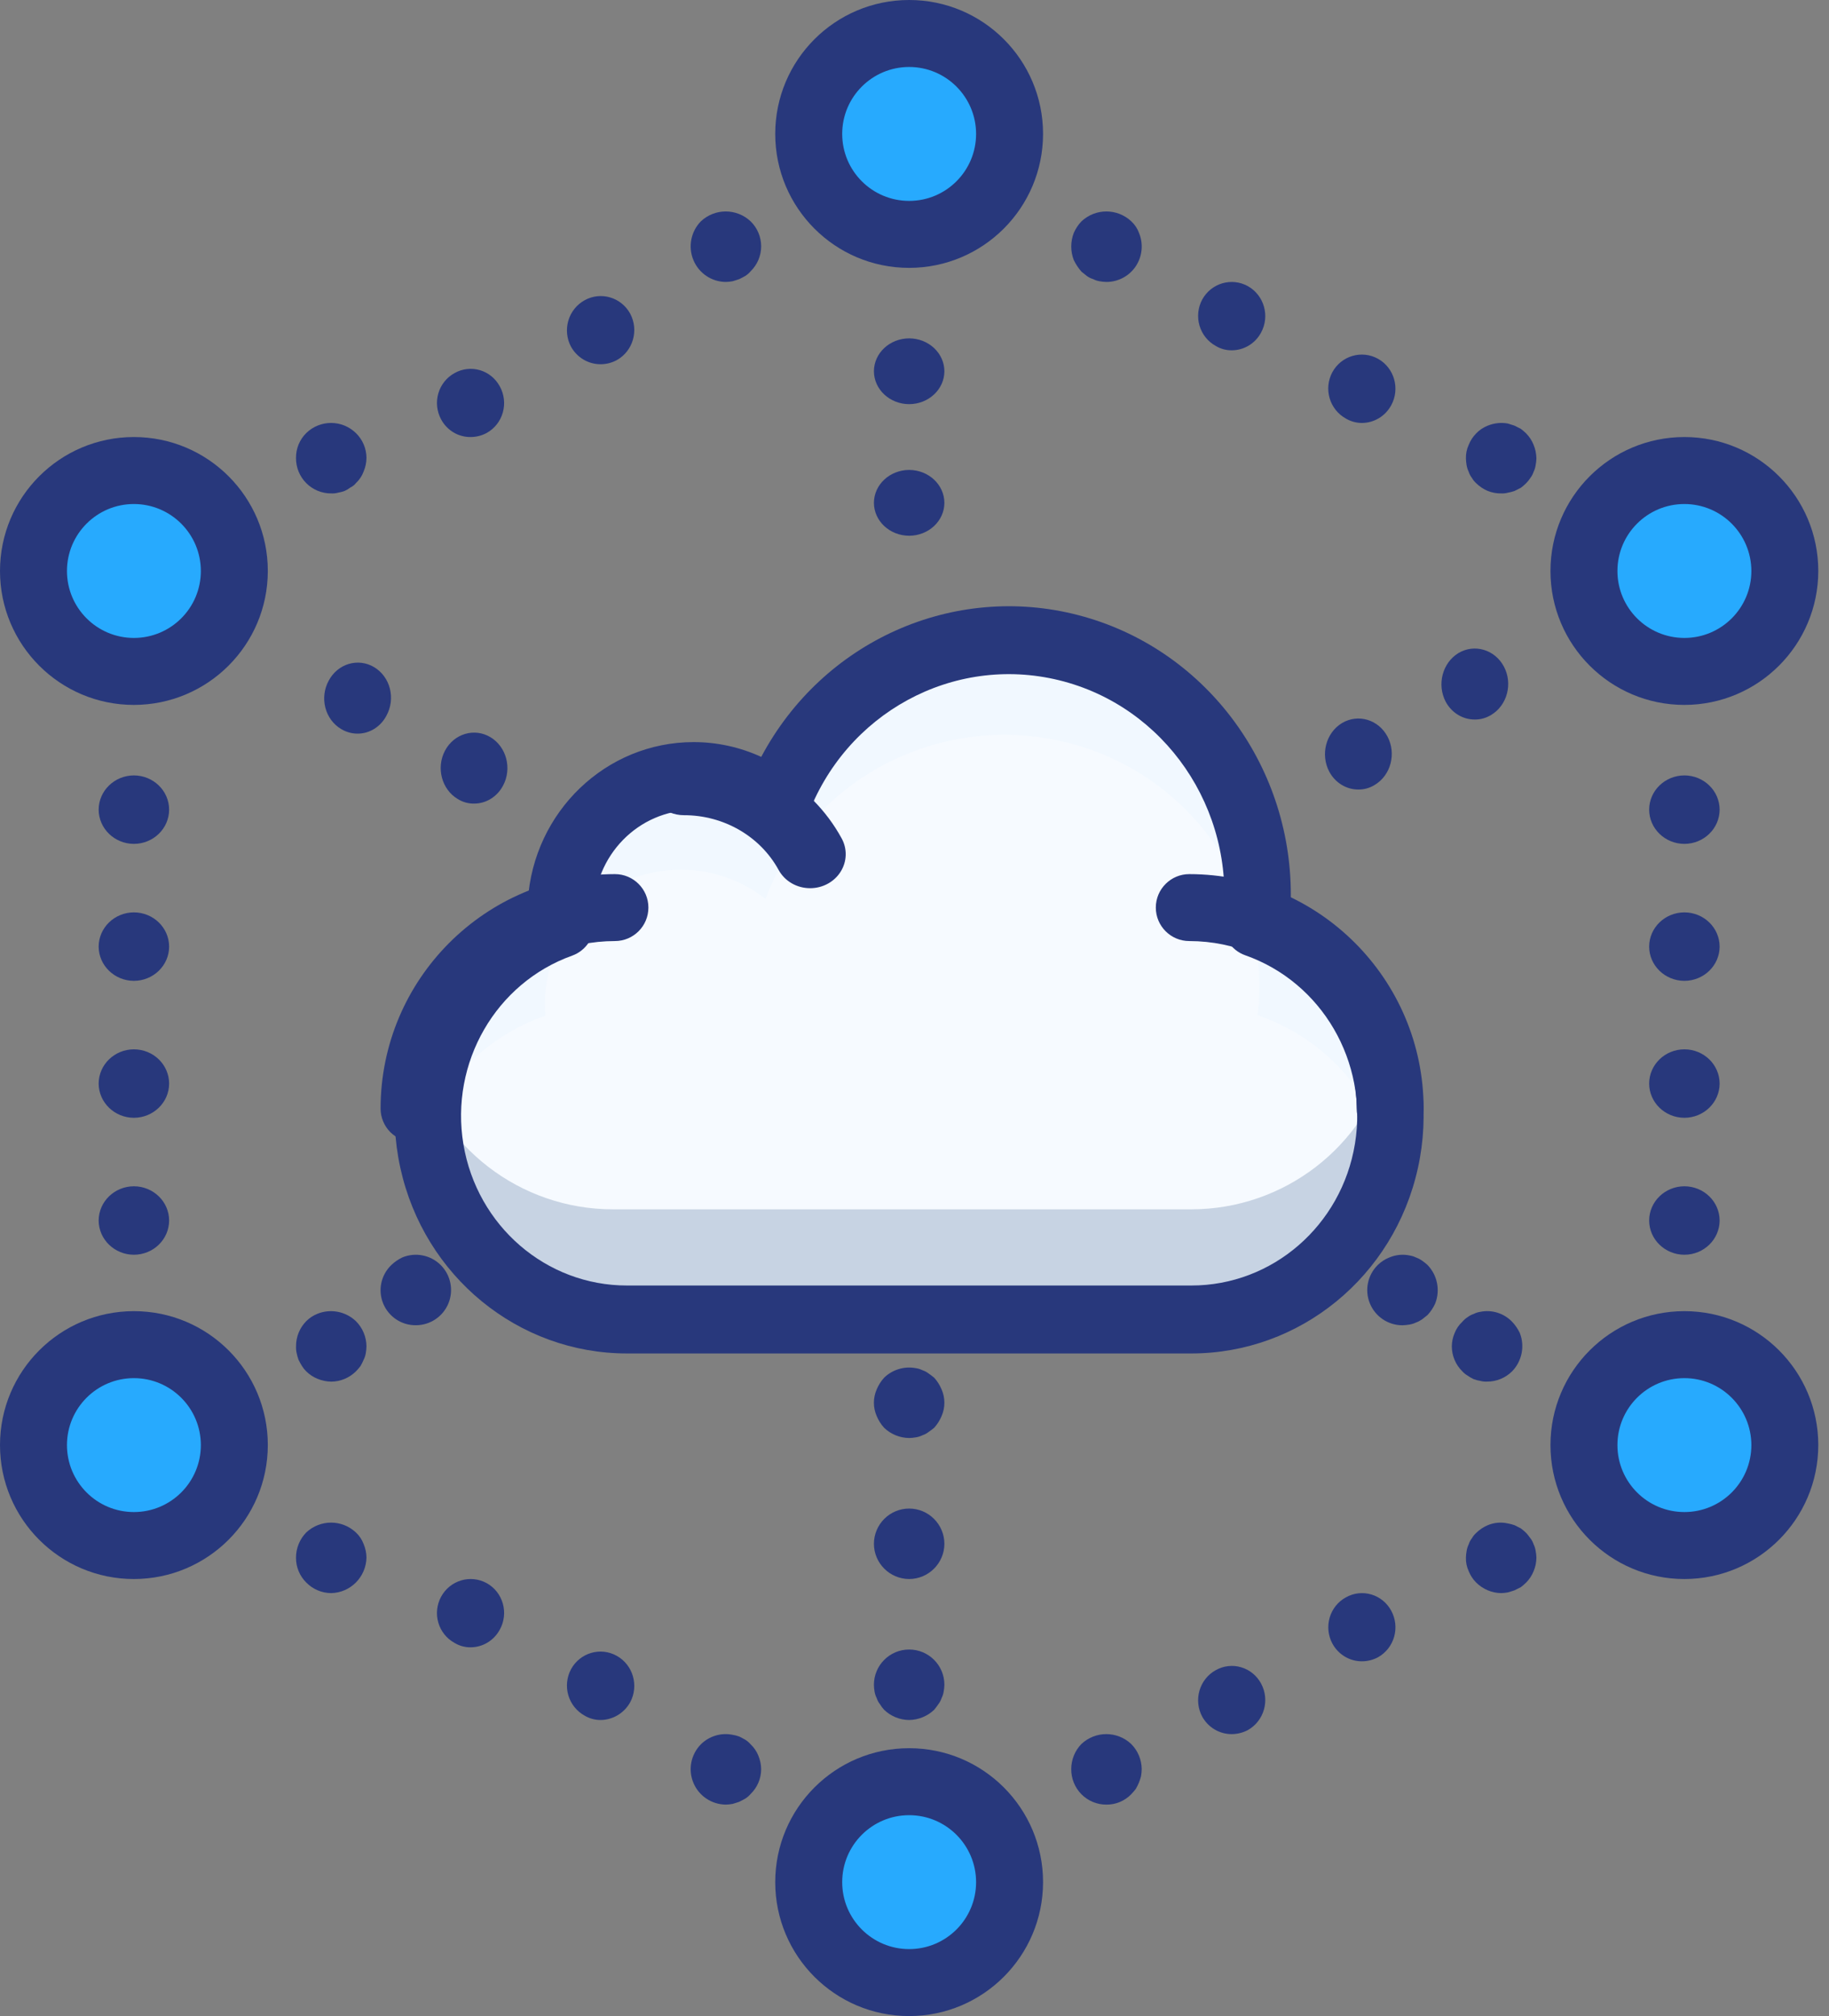 <?xml version="1.0" encoding="UTF-8"?>
<svg width="49px" height="54px" viewBox="0 0 49 54" version="1.1" xmlns="http://www.w3.org/2000/svg" xmlns:xlink="http://www.w3.org/1999/xlink">
    <rect x="0" y="0" width="49" height="54" fill="#808080" stroke="none"/>
    <title>map-requests</title>
    <g id="HOSTING" stroke="none" stroke-width="1" fill="none" fill-rule="evenodd">
        <g id="Desktop-HD" transform="translate(-465, -5684)" fill-rule="nonzero">
            <g id="map-requests" transform="translate(465, 5684)">
                <path d="M33.694,24.921 C34.079,21.514 31.849,18.356 28.496,17.558 C25.142,16.76 21.716,18.572 20.507,21.784 C19.412,20.918 17.916,20.752 16.656,21.357 C15.396,21.962 14.596,23.231 14.597,24.622 C14.597,24.726 14.604,24.829 14.613,24.932 C12.096,25.807 10.582,28.36 11.029,30.973 C11.476,33.586 13.754,35.498 16.42,35.497 L31.915,35.497 C34.587,35.498 36.869,33.578 37.309,30.958 C37.75,28.338 36.221,25.785 33.694,24.921 L33.694,24.921 Z" id="Path" fill="#F6FAFF"></path>
                <path d="M14.614,27.202 C14.605,27.101 14.598,26.998 14.598,26.894 C14.597,25.513 15.397,24.253 16.656,23.652 C17.916,23.051 19.413,23.216 20.508,24.076 C21.711,20.88 25.14,19.074 28.498,19.867 C31.856,20.661 34.086,23.805 33.694,27.192 C35.43,27.788 36.747,29.206 37.199,30.965 C37.939,28.232 36.406,25.401 33.694,24.492 C34.078,21.108 31.849,17.972 28.495,17.179 C25.142,16.387 21.716,18.186 20.508,21.376 C19.413,20.516 17.916,20.351 16.656,20.952 C15.397,21.553 14.597,22.813 14.598,24.194 C14.598,24.298 14.605,24.401 14.614,24.502 C11.918,25.423 10.4,28.244 11.137,30.965 C11.586,29.216 12.891,27.804 14.614,27.202 Z" id="Path" fill="#EEF6FF" opacity="0.75"></path>
                <path d="M31.915,32.392 L16.42,32.392 C13.936,32.39 11.765,30.718 11.136,28.322 C10.697,29.952 11.049,31.694 12.086,33.028 C13.124,34.363 14.727,35.136 16.42,35.119 L31.915,35.119 C33.608,35.136 35.212,34.363 36.249,33.029 C37.287,31.694 37.638,29.953 37.2,28.322 C36.57,30.718 34.399,32.39 31.915,32.392 Z" id="Path" fill="#C7D3E3"></path>
                <path d="M31.915,36.252 L16.798,36.252 C13.886,36.253 11.362,34.188 10.725,31.28 C10.087,28.373 11.507,25.403 14.14,24.131 C14.295,21.74 16.234,19.88 18.577,19.877 C19.203,19.876 19.823,20.011 20.394,20.273 C22.045,17.168 25.546,15.605 28.894,16.478 C32.242,17.35 34.585,20.436 34.582,23.971 C34.582,24.026 34.582,24.08 34.581,24.134 C37.211,25.409 38.627,28.379 37.987,31.284 C37.348,34.189 34.826,36.253 31.915,36.252 L31.915,36.252 Z M18.577,21.697 C17.104,21.698 15.911,22.919 15.909,24.426 C15.909,24.504 15.915,24.582 15.921,24.658 C15.957,25.072 15.713,25.458 15.33,25.596 C13.284,26.327 12.052,28.462 12.415,30.649 C12.779,32.835 14.631,34.434 16.798,34.432 L31.915,34.432 C34.087,34.434 35.942,32.828 36.3,30.636 C36.658,28.444 35.415,26.309 33.361,25.587 C32.967,25.449 32.72,25.05 32.766,24.626 C33.092,21.662 31.207,18.915 28.372,18.22 C25.536,17.526 22.64,19.103 21.619,21.897 C21.519,22.169 21.297,22.376 21.023,22.453 C20.749,22.531 20.456,22.47 20.233,22.289 C19.763,21.904 19.179,21.695 18.577,21.697 Z" id="Shape" fill="#28387C"></path>
                <path d="M37.243,30.587 C37.005,30.587 36.777,30.493 36.609,30.325 C36.441,30.157 36.346,29.928 36.346,29.691 C36.343,27.215 34.337,25.209 31.862,25.206 C31.367,25.206 30.965,24.805 30.965,24.309 C30.965,23.814 31.367,23.413 31.862,23.413 C35.327,23.417 38.136,26.225 38.14,29.691 C38.14,29.928 38.045,30.157 37.877,30.325 C37.709,30.493 37.481,30.587 37.243,30.587 L37.243,30.587 Z" id="Path" fill="#28387C"></path>
                <path d="M11.093,30.587 C10.855,30.587 10.627,30.493 10.458,30.325 C10.29,30.157 10.196,29.928 10.196,29.691 C10.2,26.225 13.008,23.417 16.474,23.413 C16.969,23.413 17.371,23.814 17.371,24.309 C17.371,24.805 16.969,25.206 16.474,25.206 C13.998,25.209 11.992,27.215 11.99,29.691 C11.99,29.928 11.895,30.157 11.727,30.325 C11.559,30.493 11.331,30.587 11.093,30.587 L11.093,30.587 Z" id="Path" fill="#28387C"></path>
                <path d="M21.705,23.79 C21.35,23.791 21.025,23.603 20.86,23.302 C20.367,22.4 19.39,21.834 18.324,21.835 C17.797,21.835 17.371,21.428 17.371,20.925 C17.371,20.422 17.797,20.014 18.324,20.014 C20.099,20.012 21.728,20.953 22.549,22.457 C22.703,22.739 22.692,23.078 22.52,23.35 C22.348,23.623 22.039,23.79 21.705,23.79 L21.705,23.79 Z" id="Path" fill="#28387C"></path>
                <path d="M2.643,32.691 C2.645,32.185 3.067,31.776 3.587,31.774 L3.587,31.774 C4.108,31.776 4.53,32.185 4.531,32.691 L4.531,32.691 C4.53,33.197 4.108,33.607 3.587,33.608 L3.587,33.608 C3.067,33.607 2.645,33.197 2.643,32.691 Z M2.643,29.023 C2.645,28.517 3.067,28.107 3.587,28.106 L3.587,28.106 C4.108,28.107 4.53,28.517 4.531,29.023 L4.531,29.023 C4.53,29.529 4.108,29.938 3.587,29.94 L3.587,29.94 C3.067,29.938 2.645,29.529 2.643,29.023 Z M2.643,25.355 C2.645,24.849 3.067,24.439 3.587,24.438 L3.587,24.438 C4.108,24.439 4.53,24.849 4.531,25.355 L4.531,25.355 C4.53,25.86 4.108,26.27 3.587,26.272 L3.587,26.272 C3.067,26.27 2.645,25.86 2.643,25.355 Z M2.643,21.686 C2.645,21.18 3.067,20.771 3.587,20.769 L3.587,20.769 C4.108,20.771 4.53,21.18 4.531,21.686 L4.531,21.686 C4.53,22.192 4.108,22.602 3.587,22.603 L3.587,22.603 C3.067,22.602 2.645,22.192 2.643,21.686 Z" id="Shape" fill="#28387C"></path>
                <path d="M12.262,21.401 C11.832,21.143 11.68,20.564 11.921,20.107 L11.921,20.107 C12.164,19.65 12.709,19.488 13.139,19.745 L13.139,19.745 C13.569,20.003 13.721,20.582 13.479,21.039 L13.479,21.039 C13.322,21.339 13.024,21.525 12.7,21.524 L12.7,21.524 C12.546,21.526 12.395,21.484 12.262,21.401 L12.262,21.401 Z M9.138,19.526 C8.93,19.403 8.779,19.197 8.716,18.953 C8.654,18.71 8.686,18.45 8.806,18.232 L8.806,18.232 C9.049,17.775 9.594,17.613 10.024,17.87 L10.024,17.87 C10.231,17.994 10.383,18.2 10.445,18.444 C10.507,18.687 10.474,18.947 10.355,19.165 L10.355,19.165 C10.199,19.466 9.9,19.653 9.577,19.65 L9.577,19.65 C9.423,19.65 9.272,19.607 9.138,19.526 L9.138,19.526 Z" id="Shape" fill="#28387C"></path>
                <path d="M44.182,32.691 C44.183,32.185 44.605,31.776 45.126,31.774 L45.126,31.774 C45.647,31.776 46.068,32.185 46.07,32.691 L46.07,32.691 C46.068,33.197 45.647,33.607 45.126,33.608 L45.126,33.608 C44.605,33.607 44.183,33.197 44.182,32.691 Z M44.182,29.023 C44.183,28.517 44.605,28.107 45.126,28.106 L45.126,28.106 C45.647,28.107 46.068,28.517 46.07,29.023 L46.07,29.023 C46.068,29.529 45.647,29.938 45.126,29.94 L45.126,29.94 C44.605,29.938 44.183,29.529 44.182,29.023 Z M44.182,25.355 C44.183,24.849 44.605,24.439 45.126,24.438 L45.126,24.438 C45.647,24.439 46.068,24.849 46.07,25.355 L46.07,25.355 C46.068,25.86 45.647,26.27 45.126,26.272 L45.126,26.272 C44.605,26.27 44.183,25.86 44.182,25.355 Z M44.182,21.686 C44.183,21.18 44.605,20.771 45.126,20.769 L45.126,20.769 C45.647,20.771 46.068,21.18 46.07,21.686 L46.07,21.686 C46.068,22.192 45.647,22.602 45.126,22.603 L45.126,22.603 C44.605,22.602 44.183,22.192 44.182,21.686 Z" id="Shape" fill="#28387C"></path>
                <path d="M8.874,42.671 C8.622,42.67 8.381,42.568 8.204,42.387 C8.027,42.211 7.928,41.971 7.93,41.721 C7.93,41.469 8.028,41.227 8.204,41.047 C8.579,40.695 9.16,40.695 9.535,41.047 C9.628,41.133 9.699,41.241 9.743,41.36 C9.791,41.475 9.817,41.597 9.818,41.721 C9.806,42.241 9.39,42.659 8.874,42.671 L8.874,42.671 Z" id="Path" fill="#28387C"></path>
                <path d="M15.659,45.951 C15.449,45.834 15.293,45.638 15.225,45.405 C15.158,45.172 15.184,44.921 15.299,44.708 L15.299,44.708 C15.541,44.267 16.088,44.108 16.523,44.351 L16.523,44.351 C16.96,44.594 17.121,45.15 16.883,45.595 L16.883,45.595 C16.722,45.885 16.42,46.067 16.091,46.07 L16.091,46.07 C15.939,46.071 15.79,46.029 15.659,45.951 L15.659,45.951 Z M12.176,44.004 C11.967,43.89 11.811,43.695 11.743,43.463 C11.675,43.232 11.702,42.982 11.816,42.77 L11.816,42.77 C12.056,42.327 12.603,42.164 13.04,42.405 L13.04,42.405 C13.25,42.521 13.405,42.718 13.471,42.952 C13.537,43.185 13.508,43.436 13.391,43.647 L13.391,43.647 C13.235,43.939 12.935,44.122 12.608,44.123 L12.608,44.123 C12.456,44.125 12.307,44.083 12.176,44.004 Z" id="Shape" fill="#28387C"></path>
                <path d="M19.448,48.336 C19.066,48.334 18.722,48.104 18.576,47.751 C18.43,47.399 18.509,46.993 18.777,46.721 C19,46.5 19.319,46.404 19.626,46.466 C19.688,46.476 19.748,46.492 19.806,46.513 C19.862,46.542 19.92,46.57 19.967,46.598 C20.02,46.632 20.068,46.673 20.109,46.721 C20.199,46.805 20.27,46.908 20.316,47.023 C20.365,47.14 20.391,47.265 20.392,47.391 C20.39,47.641 20.288,47.879 20.109,48.052 C20.068,48.1 20.02,48.142 19.967,48.175 C19.92,48.203 19.862,48.232 19.806,48.26 C19.749,48.279 19.693,48.298 19.626,48.317 C19.567,48.328 19.508,48.334 19.448,48.336 L19.448,48.336 Z" id="Path" fill="#28387C"></path>
                <circle id="Oval" fill="#27AAFE" cx="24.545" cy="3.776" r="2.643"></circle>
                <path d="M24.357,7.175 C22.375,7.175 20.769,5.569 20.769,3.587 C20.769,1.606 22.375,0 24.357,0 C26.338,0 27.944,1.606 27.944,3.587 C27.942,5.568 26.337,7.173 24.357,7.175 Z M24.357,1.794 C23.366,1.794 22.563,2.597 22.563,3.587 C22.563,4.578 23.366,5.381 24.357,5.381 C25.347,5.381 26.15,4.578 26.15,3.587 C26.149,2.597 25.347,1.795 24.357,1.794 Z" id="Shape" fill="#28387C"></path>
                <circle id="Oval" fill="#27AAFE" cx="24.545" cy="50.224" r="2.643"></circle>
                <path d="M24.357,54 C22.375,54 20.769,52.394 20.769,50.413 C20.769,48.431 22.375,46.825 24.357,46.825 C26.338,46.825 27.944,48.431 27.944,50.413 C27.942,52.393 26.337,53.998 24.357,54 Z M24.357,48.619 C23.366,48.619 22.563,49.422 22.563,50.413 C22.563,51.403 23.366,52.206 24.357,52.206 C25.347,52.206 26.15,51.403 26.15,50.413 C26.149,49.422 25.347,48.62 24.357,48.619 Z" id="Shape" fill="#28387C"></path>
                <circle id="Oval" fill="#27AAFE" cx="3.776" cy="38.517" r="2.643"></circle>
                <path d="M3.587,42.294 C1.606,42.294 0,40.688 0,38.706 C0,36.725 1.606,35.119 3.587,35.119 C5.569,35.119 7.175,36.725 7.175,38.706 C7.173,40.687 5.568,42.292 3.587,42.294 L3.587,42.294 Z M3.587,36.913 C2.597,36.913 1.794,37.716 1.794,38.706 C1.794,39.697 2.597,40.5 3.587,40.5 C4.578,40.5 5.381,39.697 5.381,38.706 C5.38,37.716 4.578,36.914 3.587,36.913 Z" id="Shape" fill="#28387C"></path>
                <path d="M29.643,48.336 C29.392,48.338 29.151,48.239 28.973,48.06 C28.796,47.881 28.697,47.638 28.699,47.386 C28.699,47.133 28.797,46.891 28.973,46.711 C29.348,46.36 29.929,46.36 30.304,46.711 C30.483,46.89 30.585,47.132 30.587,47.386 C30.586,47.449 30.58,47.513 30.569,47.576 C30.554,47.634 30.535,47.691 30.512,47.747 C30.488,47.806 30.459,47.863 30.427,47.918 C30.389,47.967 30.348,48.015 30.304,48.06 C30.13,48.239 29.892,48.338 29.643,48.336 L29.643,48.336 Z" id="Path" fill="#28387C"></path>
                <path d="M32.208,45.98 C32.094,45.767 32.067,45.516 32.135,45.282 C32.202,45.049 32.359,44.852 32.569,44.736 L32.569,44.736 C32.777,44.618 33.022,44.589 33.25,44.657 C33.479,44.724 33.671,44.881 33.785,45.093 L33.785,45.093 C34.025,45.535 33.868,46.091 33.434,46.338 L33.434,46.338 C33.301,46.409 33.152,46.447 33.001,46.448 L33.001,46.448 C32.673,46.45 32.369,46.271 32.208,45.98 L32.208,45.98 Z M35.695,44.022 C35.581,43.81 35.555,43.56 35.622,43.328 C35.69,43.096 35.845,42.901 36.055,42.786 L36.055,42.786 C36.263,42.668 36.508,42.64 36.737,42.707 C36.965,42.774 37.158,42.931 37.272,43.143 L37.272,43.143 C37.388,43.356 37.416,43.606 37.35,43.84 C37.284,44.073 37.129,44.27 36.92,44.388 L36.92,44.388 C36.787,44.46 36.639,44.497 36.488,44.498 L36.488,44.498 C36.158,44.499 35.854,44.316 35.695,44.022 L35.695,44.022 Z" id="Shape" fill="#28387C"></path>
                <path d="M40.217,42.671 C40.094,42.67 39.972,42.644 39.858,42.596 C39.742,42.547 39.637,42.477 39.547,42.388 C39.462,42.302 39.394,42.199 39.349,42.087 C39.295,41.972 39.269,41.846 39.273,41.719 C39.275,41.659 39.281,41.599 39.292,41.54 C39.302,41.478 39.321,41.418 39.349,41.361 C39.367,41.303 39.396,41.249 39.434,41.201 C39.464,41.148 39.502,41.101 39.547,41.06 C39.637,40.972 39.742,40.901 39.858,40.852 C40.028,40.781 40.216,40.764 40.396,40.805 C40.457,40.815 40.517,40.831 40.576,40.852 C40.632,40.881 40.689,40.909 40.745,40.938 C40.795,40.975 40.842,41.016 40.887,41.06 C40.925,41.098 40.963,41.154 41,41.201 C41.038,41.249 41.066,41.303 41.085,41.361 C41.113,41.418 41.132,41.478 41.141,41.54 C41.153,41.599 41.159,41.659 41.161,41.719 C41.16,41.846 41.135,41.971 41.085,42.087 C41.04,42.199 40.972,42.302 40.887,42.388 C40.842,42.432 40.795,42.473 40.745,42.511 L40.576,42.596 C40.518,42.615 40.462,42.634 40.396,42.652 C40.337,42.663 40.277,42.67 40.217,42.671 L40.217,42.671 Z" id="Path" fill="#28387C"></path>
                <path d="M24.357,46.07 C24.106,46.068 23.866,45.97 23.686,45.796 C23.643,45.75 23.606,45.699 23.573,45.645 C23.535,45.597 23.507,45.543 23.488,45.485 C23.461,45.431 23.442,45.374 23.431,45.314 C23.42,45.252 23.414,45.189 23.413,45.126 C23.413,44.604 23.835,44.182 24.357,44.182 C24.878,44.182 25.301,44.604 25.301,45.126 C25.299,45.189 25.293,45.252 25.281,45.314 C25.271,45.374 25.252,45.431 25.225,45.485 C25.206,45.542 25.178,45.597 25.14,45.645 C25.103,45.702 25.065,45.749 25.027,45.796 C24.846,45.968 24.607,46.066 24.357,46.07 L24.357,46.07 Z" id="Path" fill="#28387C"></path>
                <path d="M23.413,41.35 C23.414,40.829 23.836,40.407 24.357,40.406 L24.357,40.406 C24.877,40.407 25.299,40.829 25.301,41.35 L25.301,41.35 C25.299,41.87 24.877,42.292 24.357,42.294 L24.357,42.294 C23.836,42.292 23.414,41.87 23.413,41.35 L23.413,41.35 Z" id="Path" fill="#28387C"></path>
                <path d="M24.357,38.517 C24.107,38.514 23.867,38.416 23.686,38.243 C23.603,38.151 23.536,38.046 23.488,37.931 C23.387,37.702 23.387,37.442 23.488,37.213 C23.536,37.098 23.603,36.993 23.686,36.901 C23.912,36.683 24.228,36.588 24.535,36.646 C24.598,36.654 24.659,36.674 24.715,36.702 C24.773,36.721 24.828,36.75 24.876,36.787 C24.932,36.825 24.98,36.863 25.027,36.901 C25.11,36.993 25.177,37.098 25.225,37.213 C25.326,37.442 25.326,37.702 25.225,37.931 C25.177,38.046 25.11,38.151 25.027,38.243 C24.98,38.281 24.932,38.319 24.876,38.356 C24.828,38.394 24.773,38.423 24.715,38.442 C24.659,38.47 24.598,38.49 24.535,38.499 C24.476,38.509 24.417,38.516 24.357,38.517 Z" id="Path" fill="#28387C"></path>
                <path d="M23.413,13.469 C23.414,12.982 23.836,12.589 24.357,12.587 L24.357,12.587 C24.877,12.589 25.299,12.982 25.301,13.469 L25.301,13.469 C25.299,13.955 24.877,14.348 24.357,14.35 L24.357,14.35 C23.836,14.348 23.414,13.955 23.413,13.469 L23.413,13.469 Z M23.413,9.944 C23.414,9.458 23.836,9.064 24.357,9.063 L24.357,9.063 C24.877,9.064 25.299,9.458 25.301,9.944 L25.301,9.944 C25.299,10.43 24.877,10.824 24.357,10.825 L24.357,10.825 C23.836,10.824 23.414,10.43 23.413,9.944 L23.413,9.944 Z" id="Shape" fill="#28387C"></path>
                <circle id="Oval" fill="#27AAFE" cx="44.937" cy="38.517" r="2.643"></circle>
                <path d="M45.126,42.294 C43.145,42.294 41.538,40.688 41.538,38.706 C41.538,36.725 43.145,35.119 45.126,35.119 C47.107,35.119 48.713,36.725 48.713,38.706 C48.711,40.687 47.106,42.292 45.126,42.294 L45.126,42.294 Z M45.126,36.913 C44.135,36.913 43.332,37.716 43.332,38.706 C43.332,39.697 44.135,40.5 45.126,40.5 C46.117,40.5 46.92,39.697 46.92,38.706 C46.918,37.716 46.116,36.914 45.126,36.913 Z" id="Shape" fill="#28387C"></path>
                <path d="M8.874,13.216 C8.623,13.218 8.382,13.119 8.204,12.94 C8.026,12.761 7.928,12.518 7.93,12.265 C7.928,12.015 8.027,11.775 8.204,11.6 C8.575,11.238 9.164,11.238 9.535,11.6 C9.715,11.774 9.817,12.014 9.818,12.265 C9.817,12.389 9.791,12.512 9.743,12.626 C9.7,12.746 9.628,12.854 9.535,12.94 C9.497,12.989 9.448,13.028 9.393,13.054 C9.343,13.092 9.289,13.124 9.233,13.15 C9.175,13.171 9.115,13.187 9.054,13.197 C8.995,13.213 8.935,13.219 8.874,13.216 L8.874,13.216 Z" id="Path" fill="#28387C"></path>
                <path d="M11.816,11.23 C11.702,11.018 11.676,10.768 11.743,10.536 C11.811,10.304 11.967,10.109 12.176,9.994 L12.176,9.994 C12.384,9.876 12.629,9.848 12.857,9.915 C13.085,9.982 13.277,10.139 13.391,10.351 L13.391,10.351 C13.508,10.563 13.537,10.814 13.471,11.048 C13.405,11.282 13.25,11.479 13.04,11.596 L13.04,11.596 C12.907,11.668 12.759,11.706 12.608,11.706 L12.608,11.706 C12.277,11.709 11.973,11.526 11.816,11.23 L11.816,11.23 Z M15.299,9.289 C15.184,9.076 15.158,8.825 15.225,8.591 C15.293,8.357 15.449,8.161 15.659,8.044 L15.659,8.044 C16.094,7.8 16.641,7.96 16.883,8.401 L16.883,8.401 C17.121,8.847 16.96,9.403 16.523,9.646 L16.523,9.646 C16.39,9.718 16.242,9.756 16.091,9.756 L16.091,9.756 C15.764,9.757 15.461,9.579 15.299,9.289 Z" id="Shape" fill="#28387C"></path>
                <path d="M19.448,7.552 C19.066,7.551 18.722,7.319 18.576,6.964 C18.43,6.61 18.509,6.201 18.777,5.928 C19.152,5.576 19.734,5.576 20.109,5.928 C20.289,6.103 20.392,6.345 20.392,6.598 C20.392,6.85 20.289,7.092 20.109,7.267 C20.068,7.316 20.02,7.357 19.967,7.391 C19.92,7.419 19.862,7.448 19.806,7.476 C19.749,7.495 19.693,7.514 19.626,7.533 C19.567,7.544 19.508,7.551 19.448,7.552 Z" id="Path" fill="#28387C"></path>
                <path d="M29.645,7.552 C29.582,7.551 29.519,7.545 29.456,7.533 C29.397,7.523 29.339,7.504 29.286,7.476 C29.225,7.458 29.167,7.429 29.116,7.391 C29.069,7.353 29.021,7.315 28.974,7.277 C28.89,7.182 28.821,7.077 28.766,6.963 C28.677,6.731 28.677,6.474 28.766,6.242 C28.816,6.125 28.886,6.019 28.974,5.928 C29.35,5.576 29.932,5.576 30.308,5.928 C30.401,6.014 30.473,6.122 30.516,6.242 C30.636,6.534 30.603,6.867 30.429,7.13 C30.254,7.393 29.96,7.551 29.646,7.552 L29.645,7.552 Z" id="Path" fill="#28387C"></path>
                <path d="M36.055,11.21 C35.845,11.093 35.688,10.897 35.621,10.664 C35.553,10.431 35.58,10.181 35.695,9.968 L35.695,9.968 C35.937,9.527 36.484,9.368 36.92,9.611 L36.92,9.611 C37.355,9.856 37.513,10.412 37.272,10.854 L37.272,10.854 C37.115,11.145 36.815,11.327 36.488,11.329 L36.488,11.329 C36.335,11.329 36.186,11.288 36.055,11.21 Z M32.569,9.265 C32.359,9.149 32.202,8.952 32.135,8.72 C32.067,8.487 32.094,8.236 32.208,8.023 L32.208,8.023 C32.451,7.582 32.998,7.423 33.434,7.666 L33.434,7.666 C33.868,7.912 34.025,8.467 33.785,8.908 L33.785,8.908 C33.629,9.2 33.328,9.382 33.001,9.383 L33.001,9.383 C32.849,9.385 32.7,9.344 32.569,9.265 L32.569,9.265 Z" id="Shape" fill="#28387C"></path>
                <path d="M40.217,13.216 C40.094,13.218 39.972,13.195 39.858,13.15 C39.742,13.101 39.636,13.03 39.547,12.942 C39.502,12.901 39.463,12.853 39.433,12.8 C39.396,12.752 39.367,12.698 39.349,12.64 C39.321,12.583 39.302,12.522 39.291,12.46 C39.281,12.401 39.275,12.341 39.273,12.28 C39.27,12.153 39.295,12.027 39.349,11.912 C39.394,11.799 39.462,11.696 39.547,11.609 C39.634,11.518 39.741,11.447 39.858,11.401 C40.028,11.331 40.215,11.311 40.396,11.344 C40.462,11.363 40.518,11.382 40.575,11.401 C40.632,11.43 40.689,11.458 40.745,11.487 C40.795,11.525 40.842,11.566 40.887,11.609 C40.972,11.696 41.04,11.799 41.085,11.912 C41.134,12.029 41.159,12.154 41.161,12.28 C41.159,12.341 41.153,12.401 41.141,12.46 C41.132,12.522 41.113,12.583 41.085,12.64 C41.066,12.698 41.038,12.752 41,12.8 C40.968,12.851 40.93,12.899 40.887,12.942 C40.842,12.986 40.795,13.027 40.745,13.065 L40.576,13.15 C40.517,13.171 40.457,13.187 40.396,13.197 C40.338,13.213 40.277,13.219 40.217,13.216 L40.217,13.216 Z" id="Path" fill="#28387C"></path>
                <circle id="Oval" fill="#27AAFE" cx="3.776" cy="15.483" r="2.643"></circle>
                <path d="M3.587,18.881 C1.606,18.881 0,17.275 0,15.294 C0,13.312 1.606,11.706 3.587,11.706 C5.569,11.706 7.175,13.312 7.175,15.294 C7.173,17.274 5.568,18.879 3.587,18.881 Z M3.587,13.5 C2.597,13.5 1.794,14.303 1.794,15.294 C1.794,16.284 2.597,17.087 3.587,17.087 C4.578,17.087 5.381,16.284 5.381,15.294 C5.38,14.304 4.578,13.501 3.587,13.5 Z" id="Shape" fill="#28387C"></path>
                <circle id="Oval" fill="#27AAFE" cx="44.937" cy="15.483" r="2.643"></circle>
                <path d="M45.126,18.881 C43.145,18.881 41.538,17.275 41.538,15.294 C41.538,13.312 43.145,11.706 45.126,11.706 C47.107,11.706 48.713,13.312 48.713,15.294 C48.711,17.274 47.106,18.879 45.126,18.881 Z M45.126,13.5 C44.135,13.5 43.332,14.303 43.332,15.294 C43.332,16.284 44.135,17.087 45.126,17.087 C46.117,17.087 46.92,16.284 46.92,15.294 C46.918,14.304 46.116,13.501 45.126,13.5 Z" id="Shape" fill="#28387C"></path>
                <path d="M10.267,34.918 C10.12,34.564 10.204,34.156 10.479,33.888 C10.567,33.803 10.668,33.733 10.779,33.68 C11.131,33.534 11.536,33.615 11.806,33.883 C12.076,34.152 12.158,34.557 12.014,34.91 C11.869,35.263 11.527,35.494 11.146,35.496 C10.763,35.502 10.415,35.273 10.267,34.918 Z" id="Path" fill="#28387C"></path>
                <path d="M8.875,37.007 C8.748,37.005 8.624,36.979 8.507,36.931 C8.394,36.885 8.291,36.818 8.205,36.732 C8.161,36.689 8.123,36.642 8.091,36.59 C8.056,36.535 8.025,36.478 7.997,36.419 C7.977,36.364 7.961,36.307 7.949,36.249 C7.934,36.187 7.928,36.123 7.931,36.059 C7.93,35.808 8.028,35.566 8.204,35.387 C8.291,35.301 8.394,35.233 8.507,35.188 C8.859,35.048 9.26,35.125 9.535,35.387 C9.714,35.565 9.815,35.806 9.818,36.059 C9.817,36.123 9.81,36.186 9.799,36.249 C9.789,36.308 9.77,36.366 9.743,36.419 C9.718,36.478 9.69,36.535 9.658,36.59 C9.62,36.64 9.579,36.687 9.535,36.732 C9.359,36.906 9.122,37.005 8.875,37.007 Z" id="Path" fill="#28387C"></path>
                <path d="M35.953,19.367 C36.384,19.111 36.929,19.272 37.172,19.729 C37.414,20.186 37.261,20.765 36.831,21.023 C36.698,21.106 36.547,21.149 36.392,21.147 C36.071,21.149 35.773,20.968 35.613,20.671 C35.369,20.211 35.521,19.628 35.953,19.367 Z M39.071,17.493 C39.502,17.236 40.048,17.398 40.291,17.855 C40.533,18.312 40.38,18.891 39.95,19.149 C39.817,19.231 39.665,19.274 39.511,19.272 C39.189,19.274 38.891,19.093 38.731,18.796 C38.491,18.336 38.642,17.756 39.071,17.493 Z" id="Shape" fill="#28387C"></path>
                <path d="M37.573,35.497 C37.19,35.498 36.845,35.266 36.7,34.912 C36.554,34.557 36.639,34.15 36.912,33.882 C36.999,33.797 37.102,33.729 37.215,33.684 C37.387,33.609 37.578,33.589 37.762,33.627 C37.824,33.637 37.885,33.656 37.941,33.684 C37.998,33.704 38.052,33.733 38.102,33.769 C38.151,33.803 38.199,33.841 38.244,33.882 C38.508,34.155 38.589,34.557 38.451,34.911 C38.4,35.026 38.33,35.131 38.244,35.223 C38.197,35.26 38.15,35.298 38.102,35.336 C38.052,35.371 37.998,35.4 37.941,35.421 C37.885,35.448 37.824,35.467 37.762,35.478 C37.7,35.488 37.637,35.495 37.573,35.497 Z" id="Path" fill="#28387C"></path>
                <path d="M39.839,37.006 C39.779,37.009 39.718,37.003 39.659,36.987 C39.598,36.978 39.538,36.962 39.48,36.94 C39.424,36.914 39.37,36.883 39.319,36.846 C39.267,36.816 39.219,36.777 39.178,36.732 C38.998,36.556 38.896,36.315 38.895,36.062 C38.896,35.939 38.922,35.817 38.971,35.704 C39.016,35.589 39.087,35.485 39.178,35.402 C39.219,35.354 39.266,35.312 39.319,35.279 C39.368,35.242 39.422,35.213 39.481,35.194 C39.536,35.165 39.597,35.146 39.659,35.137 C39.969,35.074 40.29,35.174 40.509,35.402 C40.594,35.49 40.664,35.593 40.717,35.704 C40.855,36.058 40.774,36.46 40.509,36.732 C40.331,36.908 40.09,37.007 39.839,37.006 Z" id="Path" fill="#28387C"></path>
            </g>
        </g>
    </g>
</svg>